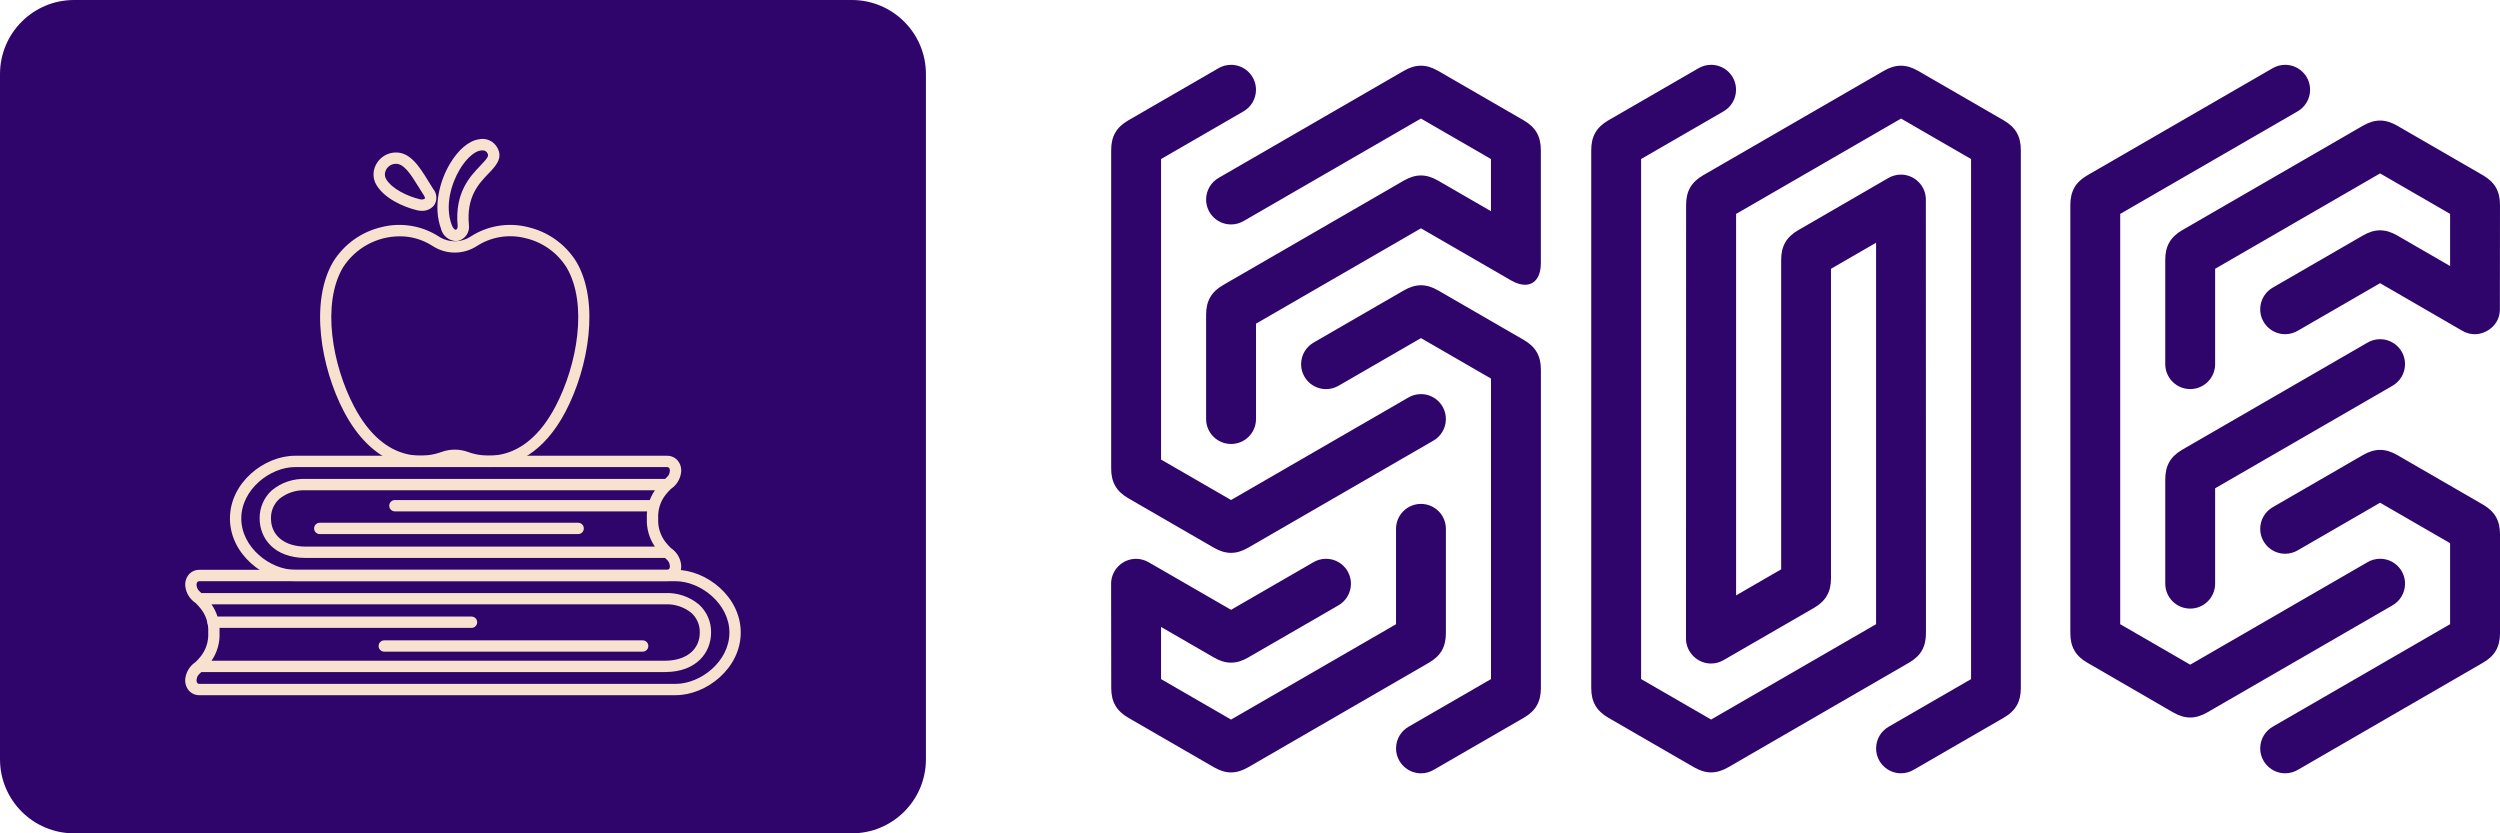 <svg width="396" height="132" viewBox="0 0 396 132" fill="none" xmlns="http://www.w3.org/2000/svg">
<path d="M134.933 0H11.733C5.253 0 0 5.253 0 11.733V120.267C0 126.747 5.253 132 11.733 132H134.933C141.413 132 146.667 126.747 146.667 120.267V11.733C146.667 5.253 141.413 0 134.933 0Z" fill="#2F056B"/>
<path d="M77.421 73.981C76.093 73.98 74.776 73.745 73.531 73.285C72.564 72.929 71.503 72.929 70.537 73.285C65.752 75.047 59.022 73.848 54.485 65.202C50.806 58.196 49.042 47.795 52.78 41.458C53.638 40.076 54.763 38.878 56.088 37.934C57.413 36.991 58.912 36.32 60.499 35.96C62.023 35.583 63.608 35.521 65.157 35.78C66.705 36.038 68.185 36.61 69.504 37.461C70.256 37.953 71.135 38.214 72.034 38.214C72.932 38.214 73.811 37.953 74.563 37.461C75.882 36.61 77.361 36.038 78.91 35.78C80.458 35.522 82.043 35.583 83.566 35.96C85.153 36.319 86.653 36.989 87.978 37.932C89.304 38.875 90.429 40.072 91.288 41.453C95.023 47.788 93.257 58.193 89.583 65.198C86.18 71.685 81.545 73.981 77.421 73.981ZM63.298 37.431C61.51 37.438 59.751 37.893 58.183 38.755C56.616 39.617 55.29 40.859 54.326 42.366C50.924 48.135 52.63 57.798 56.076 64.365C61.107 73.953 67.943 72.326 69.918 71.598C71.285 71.097 72.785 71.097 74.152 71.598C76.126 72.326 82.963 73.954 87.995 64.365C91.441 57.799 93.148 48.135 89.746 42.366C89.011 41.192 88.051 40.176 86.921 39.377C85.79 38.577 84.513 38.01 83.162 37.708C81.874 37.387 80.534 37.333 79.224 37.549C77.915 37.765 76.663 38.247 75.547 38.964C74.503 39.646 73.282 40.009 72.035 40.009C70.788 40.009 69.568 39.646 68.524 38.964C66.969 37.954 65.153 37.421 63.298 37.431Z" fill="#F9E1CF"/>
<path d="M66.814 33.393C66.56 33.394 66.307 33.364 66.06 33.304C63.758 32.743 60.856 31.389 59.612 29.271C59.345 28.817 59.193 28.304 59.169 27.777C59.145 27.25 59.25 26.726 59.474 26.248C59.711 25.727 60.069 25.27 60.52 24.916C60.97 24.562 61.498 24.321 62.061 24.215C64.783 23.71 66.356 26.266 67.878 28.741C68.121 29.138 68.366 29.537 68.618 29.927C68.914 30.282 69.089 30.722 69.118 31.184C69.147 31.645 69.028 32.103 68.778 32.492C68.545 32.787 68.246 33.022 67.904 33.179C67.563 33.336 67.189 33.409 66.814 33.393ZM62.708 25.946C62.602 25.946 62.496 25.956 62.391 25.976C62.112 26.029 61.849 26.149 61.626 26.325C61.403 26.501 61.225 26.729 61.108 26.988C61.004 27.203 60.954 27.441 60.963 27.68C60.971 27.919 61.039 28.152 61.158 28.359C62.056 29.89 64.478 31.069 66.484 31.557C66.623 31.602 66.769 31.616 66.913 31.597C67.057 31.578 67.195 31.526 67.316 31.446C67.333 31.422 67.326 31.231 67.11 30.896C66.851 30.495 66.599 30.084 66.347 29.677C64.941 27.389 63.958 25.946 62.708 25.946Z" fill="#F9E1CF"/>
<path d="M72.183 38.186C71.634 38.151 71.11 37.94 70.69 37.585C70.27 37.229 69.975 36.748 69.85 36.212C68.541 32.613 69.718 28.557 71.255 25.962C72.575 23.733 74.237 22.317 75.814 22.075C76.397 21.933 77.011 21.994 77.555 22.247C78.1 22.499 78.542 22.929 78.811 23.465C79.68 25.088 78.521 26.297 77.399 27.467C75.822 29.111 73.86 31.157 74.276 35.618C74.356 36.172 74.229 36.734 73.92 37.2C73.611 37.666 73.142 38.001 72.602 38.143C72.464 38.173 72.324 38.187 72.183 38.186ZM76.419 23.818C76.309 23.819 76.199 23.828 76.09 23.846C75.092 23.999 73.801 25.192 72.803 26.874C71.474 29.117 70.445 32.585 71.54 35.596C71.749 36.169 72.041 36.429 72.212 36.389C72.35 36.359 72.527 36.15 72.493 35.783C72.001 30.503 74.473 27.926 76.107 26.222C77.267 25.012 77.446 24.709 77.233 24.31C77.166 24.153 77.051 24.021 76.905 23.933C76.759 23.845 76.589 23.804 76.419 23.818Z" fill="#F9E1CF"/>
<path d="M106.274 86.812C105.984 86.534 105.713 86.237 105.462 85.923C104.629 84.877 104.201 83.566 104.256 82.231C104.255 82.159 104.255 82.088 104.256 82.017C104.2 80.686 104.627 79.379 105.459 78.338C105.712 78.022 105.984 77.722 106.275 77.441C106.702 77.157 107.064 76.787 107.34 76.354C107.615 75.921 107.797 75.436 107.874 74.929C107.932 74.575 107.913 74.214 107.819 73.868C107.725 73.523 107.557 73.202 107.327 72.927C107.121 72.692 106.866 72.505 106.581 72.379C106.295 72.252 105.986 72.188 105.674 72.192H46.732C41.866 72.192 36.423 76.439 36.423 82.122C36.423 87.805 41.866 92.052 46.732 92.052H105.674C105.986 92.056 106.295 91.992 106.581 91.865C106.866 91.738 107.121 91.551 107.327 91.317C107.557 91.043 107.724 90.722 107.819 90.377C107.913 90.032 107.932 89.671 107.874 89.318C107.796 88.812 107.614 88.328 107.338 87.896C107.063 87.465 106.7 87.095 106.274 86.812ZM105.979 90.132C105.94 90.174 105.893 90.206 105.84 90.228C105.787 90.249 105.73 90.259 105.674 90.255H46.732C42.794 90.255 38.218 86.702 38.218 82.12C38.218 77.538 42.794 73.985 46.732 73.985H105.674C105.73 73.982 105.787 73.991 105.84 74.013C105.893 74.035 105.94 74.067 105.979 74.109C106.037 74.193 106.078 74.288 106.098 74.388C106.118 74.489 106.116 74.592 106.094 74.692C106.032 75.171 105.892 75.377 105.34 75.866H48.43C46.483 75.782 44.573 76.421 43.068 77.661C42.444 78.223 41.948 78.912 41.614 79.682C41.279 80.452 41.112 81.284 41.127 82.124C41.127 85.236 43.385 88.377 48.43 88.377H105.34C105.892 88.867 106.032 89.074 106.094 89.552C106.116 89.652 106.118 89.755 106.098 89.856C106.078 89.956 106.037 90.051 105.979 90.135V90.132ZM102.464 82.124V82.142C102.394 83.721 102.84 85.28 103.735 86.583H48.43C45.083 86.583 42.921 84.833 42.921 82.124C42.906 81.538 43.019 80.956 43.251 80.417C43.484 79.879 43.83 79.398 44.267 79.007C45.443 78.062 46.927 77.583 48.434 77.661H103.738C102.839 78.962 102.391 80.522 102.463 82.101L102.464 82.124Z" fill="#F9E1CF"/>
<path d="M107.027 90.259H31.569C31.257 90.255 30.947 90.319 30.662 90.446C30.376 90.573 30.122 90.76 29.915 90.995C29.686 91.269 29.518 91.59 29.424 91.935C29.33 92.28 29.311 92.641 29.369 92.994C29.447 93.501 29.629 93.987 29.905 94.419C30.182 94.852 30.545 95.222 30.972 95.506C31.263 95.785 31.535 96.082 31.786 96.396C32.619 97.439 33.045 98.749 32.983 100.082C32.983 100.119 32.983 100.155 32.983 100.191C32.983 100.227 32.983 100.262 32.983 100.299C33.044 101.63 32.62 102.937 31.789 103.978C31.54 104.291 31.27 104.587 30.981 104.864C30.551 105.148 30.186 105.519 29.907 105.952C29.629 106.386 29.445 106.873 29.366 107.382C29.308 107.735 29.327 108.096 29.421 108.441C29.515 108.786 29.683 109.107 29.913 109.381C30.119 109.616 30.373 109.803 30.659 109.93C30.944 110.057 31.254 110.121 31.566 110.117H107.025C111.891 110.117 117.333 105.87 117.333 100.186C117.333 94.502 111.893 90.259 107.027 90.259ZM107.027 108.325H31.569C31.512 108.328 31.455 108.318 31.402 108.297C31.35 108.275 31.302 108.242 31.264 108.2C31.205 108.117 31.165 108.022 31.145 107.921C31.125 107.821 31.126 107.718 31.148 107.618C31.211 107.141 31.35 106.933 31.897 106.452H105.333C110.379 106.452 112.637 103.306 112.637 100.189C112.65 99.351 112.484 98.519 112.149 97.751C111.814 96.982 111.318 96.294 110.695 95.733C109.191 94.494 107.281 93.854 105.333 93.939H31.896C31.347 93.451 31.208 93.245 31.145 92.772C31.123 92.672 31.122 92.569 31.142 92.469C31.162 92.369 31.203 92.274 31.261 92.19C31.3 92.148 31.347 92.115 31.4 92.093C31.453 92.072 31.509 92.062 31.566 92.065H107.025C110.962 92.065 115.539 95.619 115.539 100.201C115.539 104.782 110.965 108.325 107.027 108.325ZM34.772 100.19V100.181C34.851 98.597 34.406 97.031 33.504 95.726H105.333C106.841 95.648 108.324 96.127 109.5 97.072C109.937 97.463 110.283 97.944 110.516 98.483C110.748 99.021 110.861 99.603 110.846 100.189C110.846 102.903 108.684 104.657 105.337 104.657H33.505C34.407 103.352 34.852 101.786 34.773 100.202L34.772 100.19Z" fill="#F9E1CF"/>
<path d="M103.485 81.002H62.549C62.311 81.002 62.083 80.908 61.915 80.739C61.746 80.571 61.652 80.343 61.652 80.105C61.652 79.867 61.746 79.639 61.915 79.47C62.083 79.302 62.311 79.208 62.549 79.208H103.485C103.723 79.208 103.951 79.302 104.12 79.47C104.288 79.639 104.382 79.867 104.382 80.105C104.382 80.343 104.288 80.571 104.12 80.739C103.951 80.908 103.723 81.002 103.485 81.002Z" fill="#F9E1CF"/>
<path d="M74.691 99.459H33.759C33.521 99.459 33.293 99.364 33.125 99.196C32.956 99.027 32.862 98.799 32.862 98.561C32.862 98.323 32.956 98.095 33.125 97.927C33.293 97.758 33.521 97.664 33.759 97.664H74.691C74.929 97.664 75.157 97.758 75.325 97.927C75.493 98.095 75.588 98.323 75.588 98.561C75.588 98.799 75.493 99.027 75.325 99.196C75.157 99.364 74.929 99.459 74.691 99.459Z" fill="#F9E1CF"/>
<path d="M49.752 83.701C49.752 83.939 49.846 84.167 50.014 84.335C50.183 84.504 50.411 84.598 50.649 84.598H91.581C91.819 84.598 92.048 84.504 92.216 84.335C92.384 84.167 92.479 83.939 92.479 83.701C92.479 83.463 92.384 83.235 92.216 83.067C92.048 82.898 91.819 82.804 91.581 82.804H50.649C50.411 82.804 50.183 82.898 50.014 83.067C49.846 83.235 49.752 83.463 49.752 83.701Z" fill="#F9E1CF"/>
<path d="M101.795 101.431H60.866C60.628 101.431 60.4 101.525 60.232 101.693C60.063 101.862 59.969 102.09 59.969 102.328C59.969 102.566 60.063 102.794 60.232 102.962C60.4 103.131 60.628 103.225 60.866 103.225H101.798C102.036 103.225 102.265 103.131 102.433 102.962C102.601 102.794 102.696 102.566 102.696 102.328C102.696 102.09 102.601 101.862 102.433 101.693C102.265 101.525 102.036 101.431 101.798 101.431H101.795Z" fill="#F9E1CF"/>
<path d="M194.997 87.573C194.11 87.573 193.225 87.305 192.282 86.76L178.726 78.924C176.841 77.833 176.01 76.394 176.01 74.216V23.771C176.01 21.593 176.841 20.154 178.726 19.064L192.965 10.833C193.56 10.475 194.255 10.269 194.999 10.269C197.18 10.269 198.949 12.038 198.949 14.219C198.949 15.706 198.126 17.001 196.912 17.675L183.909 25.19V72.793L194.999 79.202L223.044 62.991C223.639 62.633 224.334 62.427 225.078 62.427C227.259 62.427 229.028 64.196 229.028 66.377C229.028 67.864 228.205 69.159 226.991 69.833L197.716 86.755C196.773 87.3 195.885 87.573 194.997 87.573ZM195 122.351L195.009 122.353C194.121 122.353 193.233 122.08 192.29 121.535L178.734 113.699C176.849 112.608 176.022 111.169 176.019 108.992L176 92.447C176 90.316 177.77 88.518 179.947 88.518C180.617 88.518 181.296 88.688 181.918 89.047L195.001 96.595L208.007 89.077C208.602 88.719 209.297 88.513 210.041 88.513C212.222 88.513 213.991 90.282 213.991 92.463C213.991 93.95 213.168 95.245 211.954 95.918L197.719 104.146C196.776 104.692 195.888 104.964 195.001 104.964C194.113 104.964 193.225 104.692 192.282 104.146L183.91 99.308V107.57L195.001 113.981L221.13 98.877V83.769C221.13 81.588 222.898 79.819 225.079 79.819C227.26 79.819 229.029 81.588 229.029 83.769V100.297C229.029 102.475 228.199 103.914 226.314 104.989L197.719 121.533C196.776 122.078 195.888 122.351 195 122.351ZM225.09 122.494C222.909 122.494 221.134 120.72 221.134 118.539C221.134 117.052 221.956 115.757 223.171 115.083L236.174 107.568V59.965L225.084 53.556L212.077 61.073C211.484 61.43 210.788 61.636 210.045 61.636C207.864 61.636 206.095 59.868 206.095 57.687C206.095 56.2 206.918 54.905 208.132 54.231L222.367 46.003C223.31 45.458 224.197 45.185 225.085 45.185C225.973 45.185 226.86 45.458 227.804 46.003L241.36 53.839C243.247 54.929 244.077 56.368 244.077 58.546V108.991C244.077 111.169 243.247 112.608 241.362 113.699L227.122 121.93C226.529 122.287 225.833 122.494 225.09 122.494ZM195.002 70.327C192.821 70.327 191.047 68.556 191.047 66.376V49.847C191.047 47.669 191.877 46.23 193.762 45.14L222.357 28.611C223.301 28.066 224.188 27.793 225.076 27.793C225.964 27.793 226.851 28.066 227.794 28.611L236.166 33.45V25.188L225.076 18.777L197.031 34.988C196.436 35.346 195.741 35.552 194.997 35.552C192.816 35.552 191.047 33.783 191.047 31.602C191.047 30.115 191.87 28.82 193.084 28.146L222.359 11.224C223.302 10.679 224.19 10.406 225.078 10.406C225.965 10.406 226.853 10.679 227.796 11.224L241.352 19.06C243.239 20.151 244.069 21.59 244.069 23.767V41.676C244.069 43.879 243.089 45.107 241.566 45.107C240.913 45.107 240.158 44.881 239.339 44.407L225.081 36.165L198.952 51.269V66.377C198.952 68.558 197.183 70.327 195.002 70.327ZM301.112 122.487L301.126 122.491C298.945 122.491 297.176 120.722 297.176 118.541C297.176 117.054 297.998 115.759 299.213 115.085L312.216 107.57V25.193L301.126 18.782L274.997 33.886V94.31L282.137 90.182V41.158C282.137 38.98 282.968 37.541 284.853 36.451L299.129 28.19C299.732 27.843 300.416 27.659 301.112 27.659C303.243 27.659 305.055 29.409 305.055 31.607L305.072 100.295C305.072 102.473 304.242 103.912 302.356 104.987L273.761 121.531C272.817 122.076 271.93 122.349 271.042 122.349C270.154 122.349 269.267 122.076 268.324 121.531L254.767 113.695C252.882 112.604 252.052 111.165 252.052 108.988V23.769C252.052 21.591 252.882 20.152 254.767 19.061L269.007 10.83C269.601 10.473 270.297 10.267 271.04 10.267C273.221 10.267 274.99 12.036 274.99 14.216C274.99 15.703 274.168 16.998 272.953 17.672L259.95 25.188V107.564L271.041 113.975L297.17 98.871V38.447L290.029 42.575V91.599C290.029 93.777 289.199 95.216 287.312 96.305L272.998 104.572C272.396 104.919 271.711 105.103 271.016 105.103C268.881 105.103 267.06 103.334 267.06 101.133L267.078 32.461C267.078 30.283 267.909 28.844 269.795 27.753L298.39 11.225C299.333 10.68 300.221 10.407 301.109 10.407C301.996 10.407 302.884 10.68 303.827 11.225L317.384 19.061C319.269 20.151 320.099 21.59 320.099 23.768V108.987C320.099 111.165 319.269 112.604 317.384 113.694L303.144 121.925C302.551 122.283 301.855 122.487 301.112 122.487ZM346.93 113.654C346.042 113.654 345.156 113.383 344.213 112.838L330.656 104.986C328.771 103.911 327.941 102.472 327.941 100.294V32.462C327.941 30.285 328.771 28.846 330.656 27.755L359.936 10.832C360.531 10.474 361.226 10.268 361.97 10.268C364.151 10.268 365.92 12.037 365.92 14.217C365.92 15.704 365.097 16.999 363.883 17.673L335.841 33.883V98.873L346.931 105.284L374.976 89.072C375.571 88.715 376.267 88.509 377.01 88.509C379.191 88.509 380.96 90.277 380.96 92.458C380.96 93.945 380.138 95.24 378.923 95.914L349.648 112.836C348.705 113.381 347.817 113.654 346.93 113.654ZM361.971 122.489C359.79 122.489 358.018 120.716 358.018 118.535C358.018 117.048 358.841 115.753 360.055 115.079L388.097 98.869V86.041L377.007 79.631L364 87.15C363.407 87.508 362.712 87.714 361.968 87.714C359.787 87.714 358.018 85.945 358.018 83.764C358.018 82.277 358.841 80.982 360.055 80.308L374.29 72.08C375.233 71.535 376.121 71.263 377.008 71.263C377.896 71.263 378.784 71.535 379.727 72.08L393.283 79.916C395.17 81.007 396 82.446 396 84.624V100.294C396 102.472 395.17 103.911 393.285 104.986L364.005 121.925C363.41 122.283 362.715 122.489 361.971 122.489ZM346.928 96.403C344.747 96.403 342.978 94.634 342.978 92.454V75.925C342.978 73.747 343.809 72.308 345.694 71.218L374.973 54.294C375.568 53.936 376.263 53.73 377.007 53.73C379.188 53.73 380.957 55.499 380.957 57.68C380.957 59.167 380.134 60.462 378.92 61.136L350.878 77.345V92.454C350.878 94.635 349.109 96.403 346.928 96.403ZM346.928 61.63C344.747 61.63 342.976 59.859 342.976 57.678V41.15C342.976 38.972 343.807 37.533 345.692 36.442L374.287 19.914C375.23 19.369 376.117 19.096 377.005 19.096C377.893 19.096 378.78 19.369 379.724 19.914L393.28 27.75C395.167 28.84 396 30.279 395.998 32.457L395.981 48.987C395.981 51.593 393.7 52.94 392.024 52.94C391.353 52.94 390.675 52.77 390.052 52.41L377.005 44.855L363.999 52.372C363.406 52.729 362.71 52.935 361.967 52.935C359.786 52.935 358.017 51.166 358.017 48.986C358.017 47.499 358.839 46.204 360.054 45.53L374.288 37.302C375.232 36.757 376.119 36.484 377.007 36.484C377.895 36.484 378.782 36.757 379.725 37.302L388.097 42.141V33.879L377.007 27.468L350.878 42.572V57.68C350.878 59.861 349.109 61.63 346.928 61.63Z" fill="#2F056B"/>
</svg>
